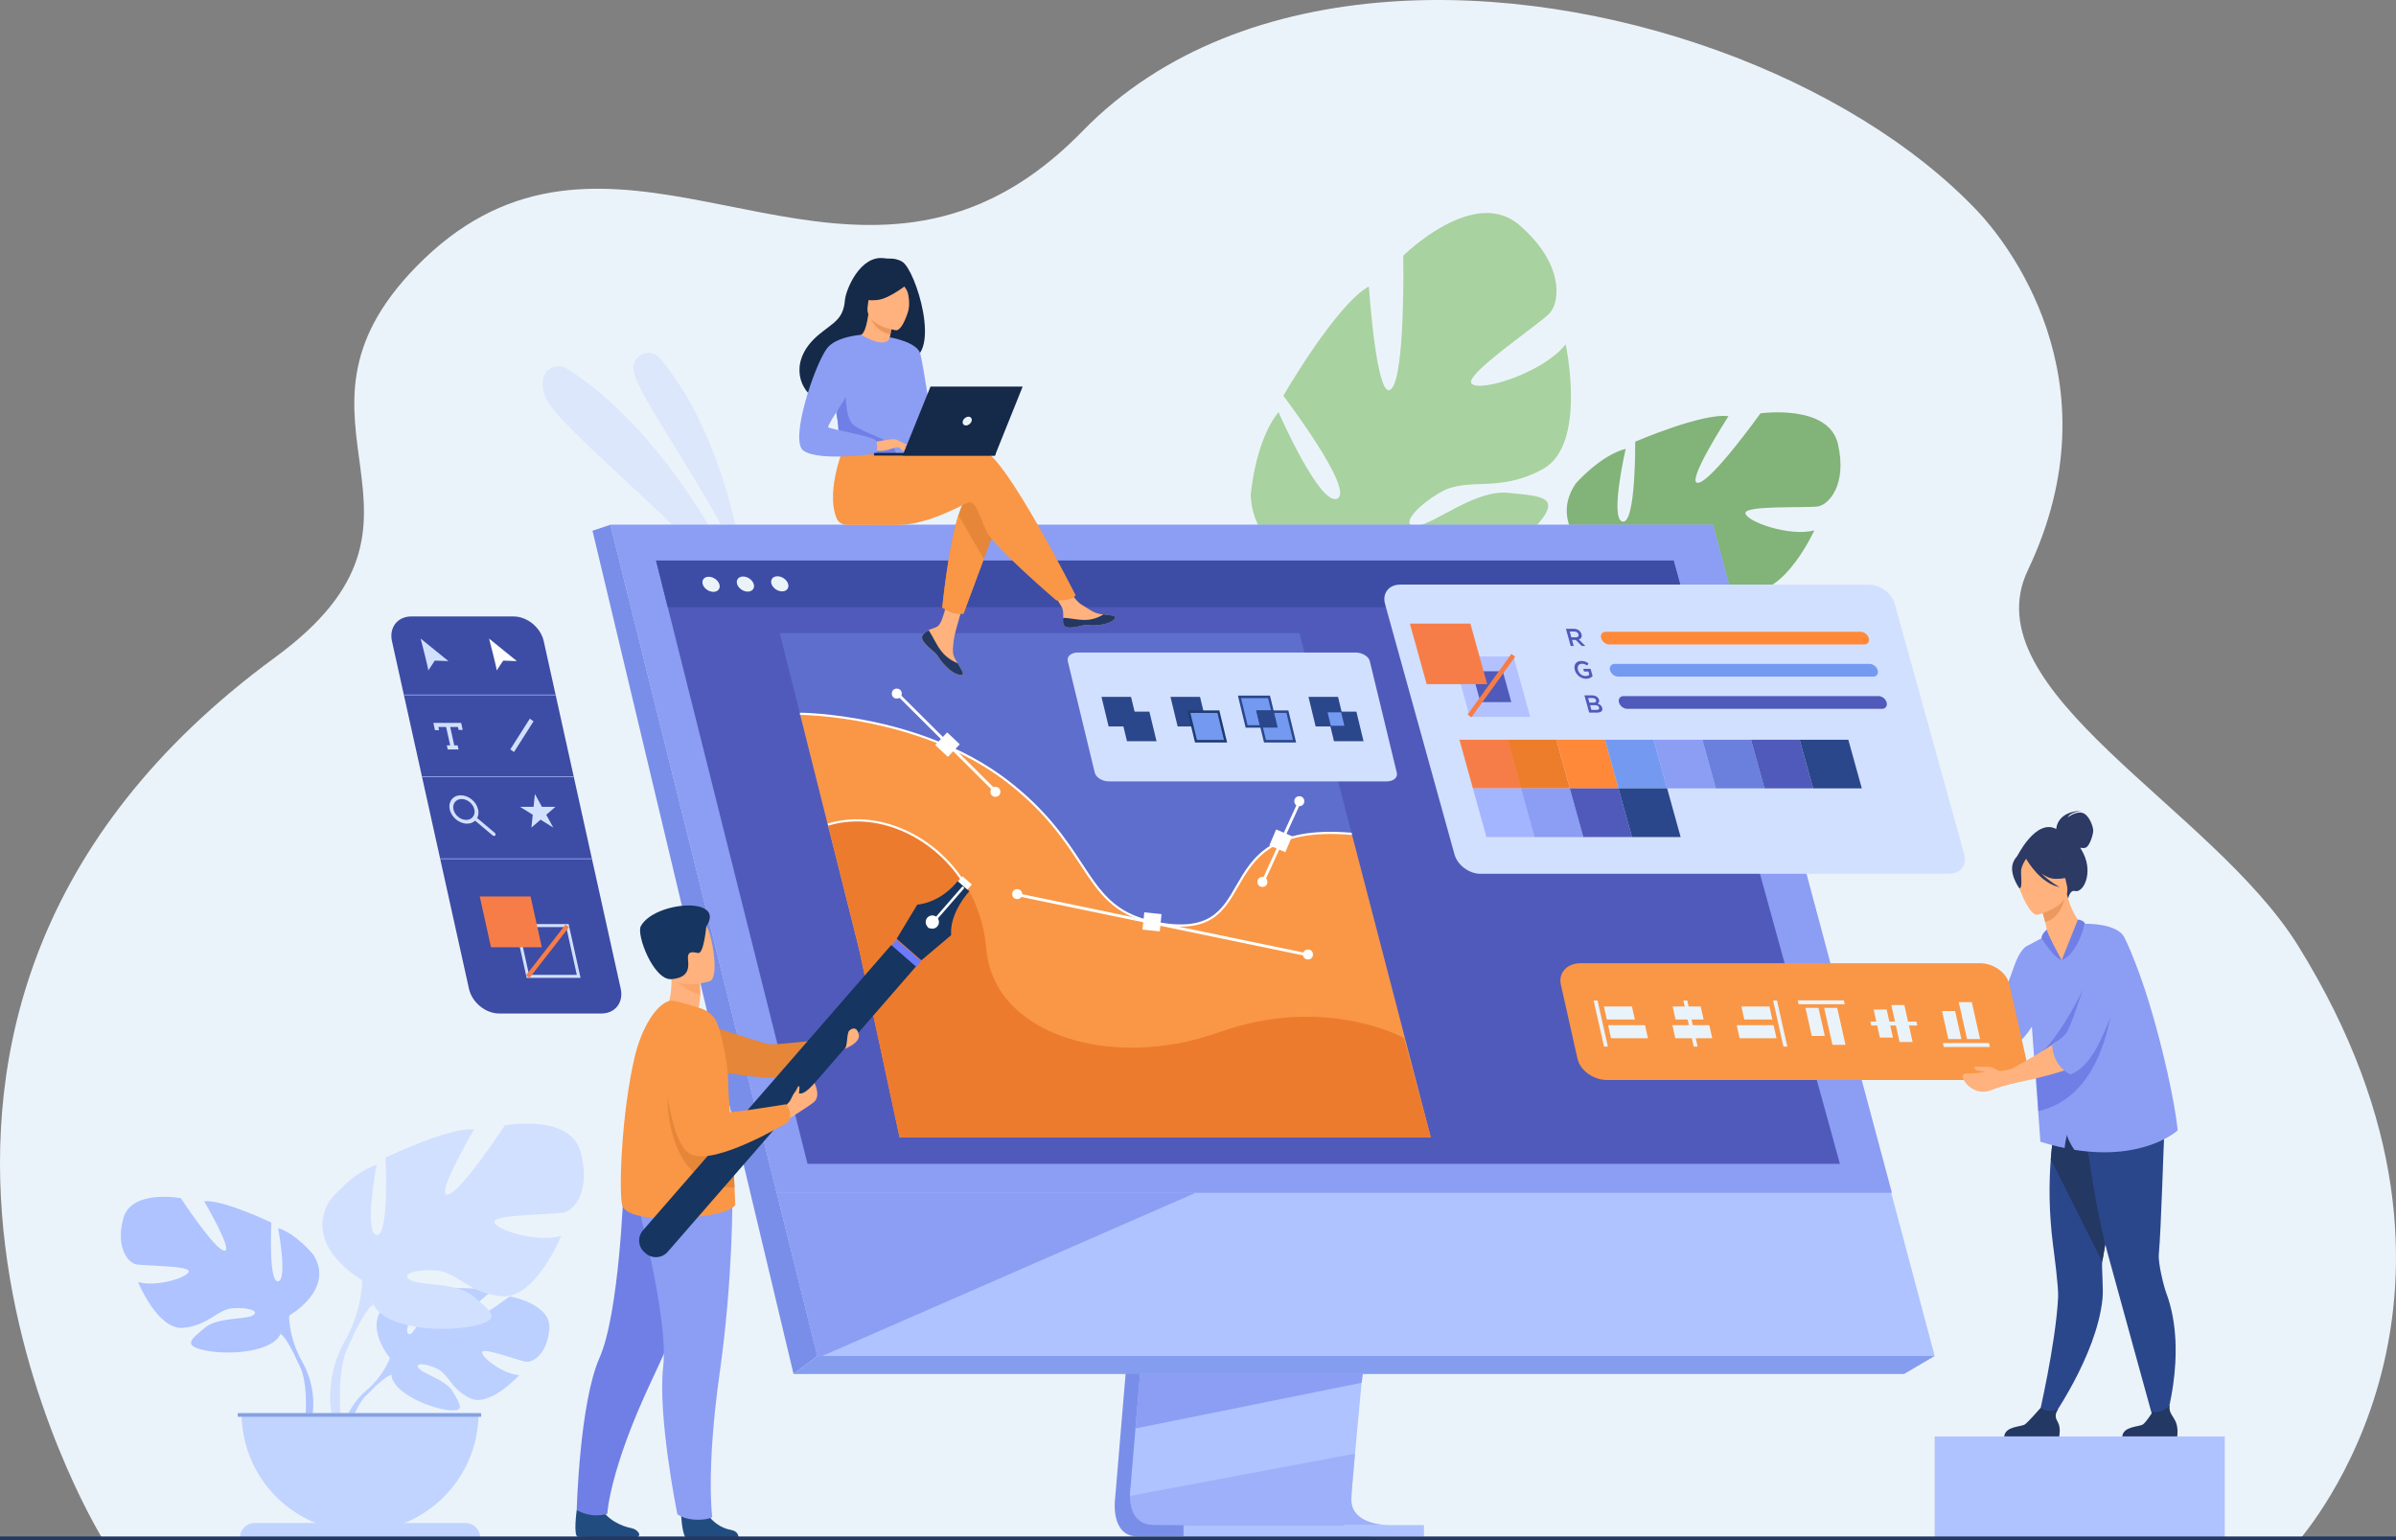 <?xml version="1.0" encoding="utf-8"?>
<!-- Generator: Adobe Illustrator 16.0.0, SVG Export Plug-In . SVG Version: 6.00 Build 0)  -->
<!DOCTYPE svg PUBLIC "-//W3C//DTD SVG 1.1//EN" "http://www.w3.org/Graphics/SVG/1.1/DTD/svg11.dtd">
<svg version="1.1" id="_x2018_лой_x5F_1" xmlns="http://www.w3.org/2000/svg" xmlns:xlink="http://www.w3.org/1999/xlink"
	 x="0px" y="0px" width="2615.611px" height="1681.413px" viewBox="210.138 157.363 2615.611 1681.413"
	 enable-background="new 210.138 157.363 2615.611 1681.413" xml:space="preserve">
<rect x="210.138" y="157.363" width="2615.611" height="1681.413" fill="#808080" stroke="none"/>
<g>
	<g>
		<path fill="#EBF3FA" d="M2720.356,1838.751c-154.072,0-2398.491,0.552-2399.788-3.466l-0.22-0.508c0,0-0.221-0.496-0.221-0.744
			c-0.857-2.009-345.813-566.271,190.464-959.075c209.828-153.696-13.132-255.156,153.725-426.256
			c191.76-196.622,401.031,20.89,614.263-68.27c37.676-15.738,75.48-41.071,113.326-79.944
			c87.771-90.062,208.196-131.726,332.534-141.077c238.257-17.806,506.385,82.354,644.755,228.748
			c27.857,29.48,154.536,182.011,54.68,391.665c-63.049,132.369,201.075,258.792,294.932,409.946
			C2957.428,1574.075,2722.522,1833.742,2720.356,1838.751z"/>
	</g>
	<g opacity="0.5">
		<g opacity="0.5">
			<path fill="#AEC3FF" d="M1022.687,781.969c0,0-17.479-146.405-92.499-233.773c-9.97-11.611-29.051-4.22-28.73,11.082
				c0.006,0.255,0.014,0.513,0.022,0.773C902.45,586.167,986.446,696.33,1022.687,781.969z"/>
		</g>
		<g opacity="0.5">
			<path fill="#AEC3FF" d="M1031.804,823.883c0,0-74.756-182.993-202.443-263.923c-7.786-4.935-18.331-3.146-23.551,4.452
				c-3.399,4.948-4.927,12.678-1.112,24.748C814.871,621.346,957.28,729.687,1031.804,823.883z"/>
		</g>
	</g>
	<g>
		<g>
			<path fill="#82B378" d="M1962.974,777.354c0,0-66.938-41.211-32.806-91.968c0,0,26.906-30.92,54.657-38.009
				c0,0-17.833,77.059-3.289,79.491c14.543,2.432,13.681-87.298,13.681-87.298s73.617-31.733,101.828-27.82
				c0,0-47.908,73.983-33.215,72.761c14.694-1.222,68.123-75.893,68.123-75.893s74.575-10.644,84.639,33.706
				c10.063,44.348-10.031,65.481-21.108,67.77c-11.077,2.287-81.394-1.538-79.944,7.676c1.449,9.213,48.356,25.797,75.193,18.671
				c0,0-32.225,70.971-70.448,65.729c-38.224-5.243-49.118-29.49-72.799-32.3c-23.68-2.811-41.304,2.867-29.69,9.754
				c11.612,6.887,51.992,4.251,70.506,21.356c18.513,17.105,33.63,27.799-2.309,33.635c-35.936,5.835-99.704-1.38-111.36-29.32
				C1962.975,777.355,1962.974,777.354,1962.974,777.354z"/>
		</g>
		<g>
			<g>
				<path fill="#82B378" d="M2182.219,654.63c0,0-194.443,54.191-219.245,122.725c0,0-0.372,31.103-21.034,65.942l-0.566,13.705
					c0,0,22.029-45.766,33.259-51.708C1974.631,805.293,1934.183,743.213,2182.219,654.63z"/>
			</g>
			<g>
				<path fill="#82B378" d="M1941.939,843.296c0,0-31.449,43.709-16.843,99.104l7.697-1.729c0,0-4.896-60.551,11.838-90.211
					C1961.366,820.801,1941.939,843.296,1941.939,843.296z"/>
			</g>
		</g>
	</g>
	<g>
		<g>
			<path fill="#A8D29F" d="M1692.121,775.709c0,0-112.408,9.944-116.627-77.766c0,0,4.47-58.673,30.345-90.63
				c0,0,45.538,104.018,64.37,94.348c18.829-9.669-59.102-112.246-59.102-112.246s57.557-99.66,93.395-119.343
				c0,0,8.271,126.264,24.145,112.257c15.871-14.007,13.365-145.795,13.365-145.795s76.743-76.197,126.354-33.762
				c49.612,42.436,44.597,84,33.803,96.132c-10.793,12.132-95.036,68.019-85.47,77.383c9.568,9.365,77.799-11.758,102.588-42.976
				c0,0,23.748,109.349-24.758,136.086c-48.507,26.736-81.842,8.159-111.518,25.228c-29.675,17.068-45.102,38.717-25.823,36.69
				c19.276-2.027,63.511-39.687,99.493-35.863c35.983,3.823,62.558,3.174,26.183,40.706s-115.984,83.9-153.363,61.726
				C1692.121,775.709,1692.121,775.709,1692.121,775.709z"/>
		</g>
		<g>
			<g>
				<path fill="#A8D29F" d="M1839.34,446.415c0,0-177.422,229.119-147.219,329.294c0,0,26.24,36.132,32.322,93.963l11.1,16.268
					c0,0-13.877-71.584-6.043-88.055C1729.5,797.884,1629.698,761.085,1839.34,446.415z"/>
			</g>
			<g>
				<path fill="#A8D29F" d="M1724.444,869.672c0,0,1.268,77.294,65.581,128.554l7.38-8.592c0,0-57.557-65.521-63.719-114.021
					S1724.444,869.672,1724.444,869.672z"/>
			</g>
		</g>
	</g>
	<g>
		<g>
			<g>
				<path fill="#BBD0FF" d="M635.826,1639.858c0,0-31.485-36.732-1.94-60.064c0,0,21.58-13.063,39.176-12.004
					c0,0-24.934,41.811-16.867,45.969c8.066,4.159,24.424-48.591,24.424-48.591s49.109-4.763,64.907,2.833
					c0,0-41.981,34.355-33.14,36.4s54.188-31.676,54.188-31.676s45.707,7.777,43.271,35.66
					c-2.438,27.884-18.187,36.492-25.108,35.751c-6.922-0.74-47.413-16.197-48.295-10.525c-0.882,5.671,23.491,24.207,40.56,25.073
					c0,0-32.225,35.537-53.642,25.281c-21.416-10.257-23.244-26.515-36.594-32.611c-13.35-6.098-24.747-6.082-19.234,0.137
					s29.673,12.263,37.308,25.768c7.635,13.504,14.483,22.612-7.673,19.278c-22.157-3.334-58.175-19.548-59.757-38.113
					S635.826,1639.858,635.826,1639.858z"/>
			</g>
			<g>
				<g>
					<path fill="#BBD0FF" d="M787.384,1609.139c0,0-124.143-4.784-151.559,30.721c0,0-6.063,18.159-24.721,34.693l-2.908,7.927
						c0,0,21.513-22.684,29.209-24.056C637.406,1658.424,625.369,1614.438,787.384,1609.139z"/>
				</g>
				<g>
					<path fill="#BBD0FF" d="M611.106,1674.553c0,0-26.646,19.706-28.497,54.916l4.836,0.435c0,0,8.51-36.408,23.893-50.646
						C626.72,1665.021,611.106,1674.553,611.106,1674.553z"/>
				</g>
			</g>
		</g>
		<g>
			<g>
				<path fill="#AEC3FF" d="M525.742,1593.664c0,0,50.085-28.048,26.712-66.113c0,0-18.698-23.373-38.731-29.383
					c0,0,10.685,56.763,0,58.099c-10.686,1.336-7.346-64.108-7.346-64.108s-52.757-25.376-73.459-23.373
					c0,0,32.723,55.428,22.037,54.092c-10.685-1.335-47.414-57.431-47.414-57.431s-54.092-10.019-62.772,22.036
					c-8.681,32.056,5.342,48.082,13.355,50.087c8.015,2.003,59.436,1.334,58.1,8.014c-1.335,6.678-36.063,17.361-55.429,11.353
					c0,0,21.37,52.757,49.418,50.085c28.048-2.671,36.729-20.033,54.092-21.369c17.362-1.336,30.051,3.34,21.37,8.015
					c-8.683,4.674-38.065,1.531-52.09,13.454c-14.023,11.922-25.376,19.268,0.669,24.609c26.044,5.343,72.791,2.004,82.14-18.03
					C525.742,1593.664,525.742,1593.664,525.742,1593.664z"/>
			</g>
			<g>
				<g>
					<path fill="#AEC3FF" d="M369.477,1497.5c0,0,140.239,45.41,156.266,96.164c0,0-0.668,22.705,13.356,48.749v10.018
						c0,0-14.692-34.059-22.706-38.732C516.393,1613.697,547.78,1569.623,369.477,1497.5z"/>
				</g>
				<g>
					<path fill="#AEC3FF" d="M539.099,1642.413c0,0,21.627,32.842,9.297,72.818l-5.564-1.493c0,0,5.401-44.033-5.913-66.18
						C525.603,1625.413,539.099,1642.413,539.099,1642.413z"/>
				</g>
			</g>
		</g>
		<g>
			<g>
				<path fill="#D2E0FF" d="M605.424,1554.982c0,0-66.022-36.974-35.212-87.149c0,0,24.647-30.811,51.057-38.732
					c0,0-14.085,74.824,0,76.585c14.084,1.762,9.683-84.508,9.683-84.508s69.542-33.451,96.832-30.81
					c0,0-43.134,73.063-29.049,71.303s62.5-75.704,62.5-75.704s71.303-13.205,82.747,29.049s-7.042,63.381-17.604,66.022
					c-10.563,2.641-78.347,1.761-76.585,10.563c1.761,8.803,47.535,22.887,73.063,14.965c0,0-28.169,69.543-65.141,66.021
					c-36.973-3.522-48.416-26.409-71.305-28.17c-22.887-1.761-39.612,4.401-28.169,10.563c11.444,6.162,50.178,2.02,68.663,17.734
					c18.486,15.717,33.451,25.398-0.88,32.44c-34.332,7.043-95.952,2.643-108.275-23.768
					C605.424,1554.982,605.424,1554.982,605.424,1554.982z"/>
			</g>
			<g>
				<g>
					<path fill="#D2E0FF" d="M811.411,1428.221c0,0-184.86,59.859-205.987,126.763c0,0,0.88,29.93-17.606,64.261v13.204
						c0,0,19.366-44.896,29.93-51.058C617.747,1581.391,576.375,1523.292,811.411,1428.221z"/>
				</g>
				<g>
					<path fill="#D2E0FF" d="M587.818,1619.243c0,0-28.509,43.292-12.256,95.989l7.334-1.971c0,0-7.12-58.044,7.796-87.235
						C605.608,1596.834,587.818,1619.243,587.818,1619.243z"/>
				</g>
			</g>
		</g>
		<g>
			<path fill="#C0D4FF" d="M603.198,1829.511c71.425,0,129.326-57.9,129.326-129.324H473.873
				C473.873,1771.609,531.775,1829.511,603.198,1829.511z"/>
		</g>
		<g>
			<path fill="#C0D4FF" d="M734.312,1836.092H472.087l0,0c0-8.812,7.144-15.955,15.956-15.955h230.313
				C727.168,1820.137,734.312,1827.28,734.312,1836.092L734.312,1836.092z"/>
		</g>
		<g>
			<rect x="469.62" y="1700.185" fill="#86A2E2" width="265.847" height="3.968"/>
		</g>
	</g>
	<g>
		<path fill="#798EE8" d="M1485.354,1105.01l-57.872,688.111c0,0-6.063,41.711,24.963,41.785c51.016,0.122,253.914,0,253.914,0
			s-38.395-8.683-37.93-28.219c0.549-23.028,67.641-708.189,67.641-708.189L1485.354,1105.01z"/>
	</g>
	<g>
		<path fill="#AEC3FF" d="M1725.461,1822.397c-10.033,0.03-206.468,0.363-256.146-0.274c-21.65-0.27-25.447-19.249-25.626-31.535
			c-0.09-5.888,0.658-10.242,0.658-10.242l1.504-17.885l3.836-45.584l3.388-40.272l4.354-51.752l3.667-43.682l41.12-488.95
			l250.718-6.507c0,0-28.257,286.736-48.244,495.457c-2.232,23.255-4.354,45.554-6.316,66.368
			c-0.639,6.646-1.245,13.143-1.844,19.469c-1.854,19.748-3.548,37.884-5.021,53.896c-0.776,8.438-1.494,16.279-2.143,23.464
			c-2.551,28.146-4.046,46.122-4.064,49.54c-0.01,1.993,0.159,3.846,0.488,5.57
			C1689.902,1821.406,1721.695,1822.397,1725.461,1822.397z"/>
	</g>
	<g>
		<polygon fill="#AEC3FF" points="876.477,730.267 1017.442,1296.497 1036.742,1374.045 1102.397,1637.778 2322.162,1637.778 
			2080.168,730.267 		"/>
	</g>
	<g>
		<polygon fill="#798EE8" points="876.474,730.266 856.938,736.778 1076.425,1657.478 1102.4,1637.781 		"/>
	</g>
	<g>
		<polygon fill="#849DEF" points="1076.425,1657.478 2288.683,1657.478 2322.157,1637.781 1102.4,1637.781 		"/>
	</g>
	<g>
		<rect x="1502.134" y="1822.397" fill="#AEC3FF" width="262.472" height="12.474"/>
	</g>
	<g>
		<polygon fill="#8C9DF4" points="1697.883,1657.473 1696.528,1667.008 1449.687,1716.877 1453.073,1676.604 1454.688,1657.473 		
			"/>
	</g>
	<g opacity="0.5">
		<path fill="#8C9DF4" d="M1725.461,1822.397c-10.033,0.03-206.468,0.363-256.146-0.274c-21.65-0.27-25.447-19.249-25.626-31.535
			l245.676-46.222c-2.551,28.146-4.046,46.121-4.064,49.54c-0.01,1.993,0.159,3.846,0.488,5.569
			C1689.902,1821.406,1721.695,1822.397,1725.461,1822.397z"/>
	</g>
	<g>
		<polygon fill="#8C9DF4" points="876.474,730.266 2080.168,730.266 2275.469,1459.62 1058.047,1459.62 		"/>
	</g>
	<g>
		<polygon fill="#505ABA" points="2218.697,1428.015 1091.673,1428.015 1051.399,1267.575 1035.817,1205.499 1029.465,1180.187 
			988.069,1015.306 985.932,1006.721 964.046,919.57 954.255,880.574 945.908,847.309 939.091,820.181 926.326,769.34 
			2037.112,769.34 2051.129,820.181 2058.604,847.309 2067.774,880.574 2078.521,919.57 2149.349,1176.473 2149.349,1176.484 
			2155.343,1198.252 2158.137,1208.353 2207.031,1385.711 		"/>
	</g>
	<g>
		<polygon fill="#5E6ECC" points="1772.018,1398.95 1192.138,1398.95 1160.278,1242.788 1147.951,1193.682 1142.927,1173.657 
			1110.181,1043.228 1108.49,1036.437 1091.176,967.494 1083.431,936.646 1076.828,910.33 1071.436,888.87 1061.338,848.652 
			1628.743,848.652 		"/>
	</g>
	<g>
		<polygon fill="#8C9DF4" points="1515.361,1459.62 1102.811,1639.905 1058.047,1459.62 		"/>
	</g>
	<g>
		<g>
			<path fill="#2C3A64" d="M2454.865,1062.443c0.061-1.624,1.316-19.122,27.971-20.037c0,0-13.107,1.563-15.371,7.325
				c0,0,8.924-7.12,16.19-4.83s11.536,15.022,11.579,19.211c0.043,4.188-3.995,17.688-8.607,18.837
				c-1.746,0.435-3.76,0.317-5.586,0.007c1.228,1.916,2.431,4.03,3.58,6.391c10.635,21.831-0.334,43.168-9.336,40.812
				c-5.775-1.512-7.408,8.342-7.408,8.342l-56.103-45.418C2411.775,1093.081,2432.382,1050.443,2454.865,1062.443z"/>
		</g>
		<g>
			<path fill="#FFB27D" d="M2301.969,1335.417c4.688,4.146,17.135-10.101,18.849-11.994c0.091-0.181,0.181-0.271,0.181-0.271
				l-3.787-10.553c0,0-16.323-0.631-19.028,2.074C2295.477,1317.381,2296.83,1330.998,2301.969,1335.417z"/>
		</g>
		<g>
			<path fill="#2B478B" d="M2435.334,1705.613l11.916,4.438c0,0,51.758-71.785,58.131-134.943
				c1.138-11.276-1.197-35.181-0.313-40.287c0.409-2.384,0.914-5.254,1.488-8.542c1.684-9.643,3.999-22.834,6.645-37.854
				c6.092-34.565,13.98-78.755,20.109-111.239l-3.21-1.029l-34.742-11.208l-7.18-22.804l-25.869-6.812
				c0,0-5.778,11.305-10.944,64.706c-0.952,7.005-1.818,14.729-2.472,23.105c-2.013,25.566-2.159,57.282,2.462,93.541
				c1.188,9.281,6.11,45.766,5.536,57.061C2454.284,1625.374,2435.334,1705.613,2435.334,1705.613z"/>
		</g>
		<g>
			<path fill="#233862" d="M2448.895,1423.143l56.175,111.678c0.409-2.385,0.914-5.255,1.488-8.542
				c1.683-9.643,3.999-22.834,6.646-37.854c6.091-34.565,13.979-78.755,20.108-111.239l-3.21-1.029l-34.742-11.208l-7.18-22.805
				l-25.869-6.811c0,0-5.777,11.305-10.943,64.706C2450.412,1407.042,2449.547,1414.767,2448.895,1423.143z"/>
		</g>
		<g>
			<path fill="#2B478B" d="M2473.607,1349.662l1.301-11.151c21.786,5.787,79.996-16.17,79.996-16.17s21.105,18.553,18.335,63.024
				c-1.353,21.706-3.822,113.941-6.402,141.235c-0.935,9.894,5.486,35.349,8.066,42.219c25.327,67.488-3.9,150.604-3.9,150.604
				l-7.584-3.058c0,0-47.984-173.97-52.935-192.399c-9.354-34.845-16.885-80.173-21.896-115.16
				C2487.898,1408.839,2473.607,1349.662,2473.607,1349.662z"/>
		</g>
		<g>
			<path fill="#FFB27D" d="M2457.076,1220.279c37.456,2.053,29.227-53.781,26.938-53.499c-4.582-2.395-12.813-14.021-17.569-33.467
				l-1.615,0.748l-27.025,12.707c0,0,2.87,8.795,4.99,17.209c1.653,6.587,2.842,12.949,1.85,14.729
				c-2.131,0.865-3.406,1.41-3.406,1.41s0,0.01-0.009,0.029C2440.957,1180.838,2447.086,1219.734,2457.076,1220.279z"/>
		</g>
		<g>
			<path fill="#ED985F" d="M2437.804,1146.772c0,0,2.874,8.787,4.991,17.211c15.797-4.407,20.594-21.014,22.037-29.916
				L2437.804,1146.772z"/>
		</g>
		<g>
			<path fill="#FFB27D" d="M2434.477,1156.077c0,0,37.796-8.747,31.986-32.2c-5.811-23.453-4.844-40.377-29.221-35.784
				c-24.377,4.594-26.83,14.7-26.797,22.999C2410.481,1119.393,2424.496,1157.748,2434.477,1156.077z"/>
		</g>
		<g>
			<path fill="#2C3A64" d="M2408.321,1097.777c4.063-8.501,8.846-8.048,11.836-6.54c17.76-16.433,35.18-3.009,35.18-3.009
				c6.703,16.196,21.233,22.814,21.233,22.814s-5.806,5.944-22.635,5.813c-5.14-0.04-10.31-2.398-15.011-5.651
				c9.07,9.137,19.707,14.698,19.707,14.698c-21.066-4.031-35.192-28.42-36.641-31.011c-1.783,2.636-5.197,8.246-5.484,12.982
				c-0.391,6.438,1.824,18.938-1.862,19.412C2414.645,1127.289,2402.228,1110.525,2408.321,1097.777z"/>
		</g>
		<g>
			<path fill="#233862" d="M2526.906,1725.619h60.019c0,0,1.438-9.146-1.696-16.086c-3.004-6.659-7.709-9.688-6.582-17.743
				c-3.813,3.927-10.029,8.324-18.706,7.157c-1.063,1.724-6.862,10.946-10.414,13.499
				C2545.604,1715.265,2528.115,1714.26,2526.906,1725.619z"/>
		</g>
		<g>
			<path fill="#233862" d="M2398.041,1725.619h60.018c0,0,2.244-9.572-1.696-16.086c-3.487-5.765-2.15-9.047,0.434-13.815
				c-2.72,1.112-6.236,2.125-10.109,1.903c-2.989-0.172-6.151-1.528-8.926-3.14c-2.582,2.944-13.644,15.48-17.101,17.965
				C2416.738,1715.265,2399.248,1714.26,2398.041,1725.619z"/>
		</g>
		<g>
			<path fill="#8C9DF4" d="M2556.019,1251.438c-3.229-10.467-6.562-20.513-9.942-29.777c-7.683-21.069-12.565-32.069-16.709-40.595
				c-7.883-16.21-43.116-15.191-43.116-15.191c-6.785,24.457-25.437,39.704-25.437,39.704c-9.941-5.838-17.347-26.366-17.347-26.366
				l-21.762,11.58l0,0l0,0c-0.079,0.08-6.736,4.013-12.606,20.896c-8.733,25.116-22.897,60.78-32.729,71.692
				c-2.291,2.537-9.012,6.387-17.142,10.476v0.009c-0.175,0.263-0.311,0.396-0.396,0.396c0.523,1.201,2.896,6.855,6.721,12.606
				c3.103,4.669,7.183,9.394,12.01,11.827c3.706-1.79,10.388-4.423,13.22-6.164c10.243-6.261,25.502-15.286,37.433-34.312
				l3.33,44.737l6.021,80.928c9.26,2.88,18.071,5.131,26.432,6.856c0.549-6.784,2.742-14.897,2.742-14.897
				c-0.095,4.256,4.885,12.399,7.834,16.83c76.856,12.313,112.887-21.212,112.887-21.212
				C2584.469,1361.787,2571.521,1301.762,2556.019,1251.438z"/>
		</g>
		<g>
			<path fill="#707FE5" d="M2478.48,1161.354c0,0,6.394,0.431,7.767,4.52c0,0-8.346,33.587-25.431,39.701L2478.48,1161.354z"/>
		</g>
		<g>
			<path fill="#707FE5" d="M2460.816,1205.575c0,0-16.324-29.459-16.262-33.44c0,0-6.205,5.498-5.798,9.583
				C2438.758,1181.718,2452.508,1203.74,2460.816,1205.575z"/>
		</g>
		<g>
			<path fill="#707FE5" d="M2504.582,1193.625c-0.461,1.591-33.779,81.214-63.657,110.565c-13.08,12.85,28.599,9.136,28.996,6.75
				C2470.318,1308.554,2504.582,1193.625,2504.582,1193.625z"/>
		</g>
		<g>
			<path fill="#707FE5" d="M2432.589,1325.478l2.851,44.918c91.126-21.168,83.482-166.307,83.482-166.307l-45.76,94.491
				L2433,1324.833C2433,1324.833,2432.853,1325.057,2432.589,1325.478z"/>
		</g>
		<g>
			<path fill="#AEC3FF" d="M2358.714,1294.118c0.022,0.096,0.063,0.144,0.118,0.144c-0.031-0.071-0.056-0.127-0.07-0.167
				C2358.689,1293.951,2358.674,1293.951,2358.714,1294.118z"/>
		</g>
		<g>
			<g>
				<path fill="#F99746" d="M2403.787,1232.266l18.146,80.875c2.891,12.882-6.86,23.318-21.785,23.318h-435.701
					c-14.925,0-29.358-10.438-32.25-23.318l-18.146-80.875c-0.111-0.495-0.206-0.979-0.263-1.477
					c-1.874-12.196,7.697-21.842,22.049-21.842h435.701c14.351,0,28.252,9.646,31.851,21.842
					C2403.555,1231.285,2403.677,1231.771,2403.787,1232.266z"/>
			</g>
			<g>
				<g>
					<g>
						<g>
							<polygon fill="#EBF3FA" points="1965.416,1299.999 1961.145,1299.999 1949.854,1249.679 1954.125,1249.679 							"/>
						</g>
					</g>
					<g>
						<g>
							<polygon fill="#EBF3FA" points="1994.864,1270.448 1964.244,1270.448 1961.05,1256.207 1991.668,1256.207 							"/>
						</g>
					</g>
					<g>
						<g>
							<polygon fill="#EBF3FA" points="2009.136,1290.861 1968.824,1290.861 1965.63,1276.619 2005.939,1276.619 							"/>
						</g>
					</g>
				</g>
				<g>
					<g>
						<g>
							<polygon fill="#EBF3FA" points="2063.358,1299.999 2059.086,1299.999 2047.796,1249.679 2052.068,1249.679 							"/>
						</g>
					</g>
					<g>
						<g>
							<polygon fill="#EBF3FA" points="2069.901,1270.448 2039.281,1270.448 2036.086,1256.207 2066.705,1256.207 							"/>
						</g>
					</g>
					<g>
						<g>
							<polygon fill="#EBF3FA" points="2079.325,1290.861 2039.017,1290.861 2035.821,1276.619 2076.131,1276.619 							"/>
						</g>
					</g>
				</g>
				<g>
					<g>
						<g>
							<polygon fill="#EBF3FA" points="2161.31,1299.999 2157.037,1299.999 2145.746,1249.679 2150.02,1249.679 							"/>
						</g>
					</g>
					<g>
						<g>
							<polygon fill="#EBF3FA" points="2144.928,1270.448 2114.309,1270.448 2111.113,1256.207 2141.732,1256.207 							"/>
						</g>
					</g>
					<g>
						<g>
							<polygon fill="#EBF3FA" points="2149.508,1290.861 2109.197,1290.861 2106.002,1276.619 2146.313,1276.619 							"/>
						</g>
					</g>
				</g>
				<g>
					<g>
						<g>
							<polygon fill="#EBF3FA" points="2223.982,1253.748 2173.662,1253.748 2172.702,1249.478 2223.024,1249.478 							"/>
						</g>
					</g>
					<g>
						<g>
							<polygon fill="#EBF3FA" points="2195.33,1257.757 2202.2,1288.376 2187.959,1288.376 2181.089,1257.757 							"/>
						</g>
					</g>
					<g>
						<g>
							<polygon fill="#EBF3FA" points="2215.743,1257.757 2224.787,1298.067 2210.547,1298.067 2201.502,1257.757 							"/>
						</g>
					</g>
				</g>
				<g>
					<g>
						<g>
							<polygon fill="#EBF3FA" points="2303.183,1276.975 2252.863,1276.975 2251.904,1272.703 2302.224,1272.703 							"/>
						</g>
					</g>
					<g>
						<g>
							<polygon fill="#EBF3FA" points="2269.717,1259.529 2276.588,1290.149 2262.346,1290.149 2255.476,1259.529 							"/>
						</g>
					</g>
					<g>
						<g>
							<polygon fill="#EBF3FA" points="2289.043,1254.685 2298.088,1294.994 2283.846,1294.994 2274.802,1254.685 							"/>
						</g>
					</g>
				</g>
				<g>
					<g>
						<g>
							<polygon fill="#EBF3FA" points="2382.425,1300.384 2332.104,1300.384 2331.145,1296.112 2381.466,1296.112 							"/>
						</g>
					</g>
					<g>
						<g>
							<polygon fill="#EBF3FA" points="2344.42,1261.122 2351.289,1291.741 2337.048,1291.741 2330.178,1261.122 							"/>
						</g>
					</g>
					<g>
						<g>
							<polygon fill="#EBF3FA" points="2362.657,1251.431 2371.701,1291.741 2357.461,1291.741 2348.416,1251.431 							"/>
						</g>
					</g>
				</g>
			</g>
		</g>
		<g>
			<g>
				<path fill="#FFB27D" d="M2360.026,1329.222c4.968-0.022,12.802-0.362,17.333-2.101c0,0-14.473-0.206-11.396-4.78
					c0.561-0.832,7.754-0.202,15.787-0.202c3.293,0,11.435,4.515,11.015,4.724c5.819-0.77,11.11-1.896,12.821-2.267
					c0.45-0.091,0.631-0.181,0.631-0.181l5.141,14.97c0,0-1.082,0.271-2.976,0.631c-4.78,1.173-14.609,3.698-23.897,7.307
					c-12.986,5.14-22.539-1.251-26.874-5.772c-2.747-2.865-4.913-6.669-4.763-9.428
					C2353.012,1329.097,2356.998,1329.236,2360.026,1329.222z"/>
			</g>
			<g>
				<path fill="#FFB27D" d="M2394.942,1330.371l3.157,11.541c0,0,3.969-0.726,10.284-1.895c1.894-0.365,2.975-0.636,2.975-0.636
					c5.051-0.986,11.088-2.339,17.673-3.786h0.097c11.271-2.704,23.893-5.948,34.534-9.561c0.954-0.334,1.894-0.668,2.808-1.002
					c6.291-2.322-5.869-34.256-11.373-30.287c-1.457,1.058-3.022,2.146-4.661,3.269c-9.122,6.196-20.735,13.101-31.052,18.914
					c-5.051,2.887-9.83,5.504-13.8,7.667C2399.182,1328.112,2394.942,1330.371,2394.942,1330.371z"/>
			</g>
			<g>
				<path fill="#8C9DF4" d="M2450.435,1298.016c0,0-0.663,21.808,19.751,32.411c23.596-8.517,36.219-43.705,45.962-67.876
					c1.353-3.333,2.616-6.673,3.873-9.918c4.51-12.082,8.12-23.987,10.284-34.271c1.352-6.132-24.887-37.063-28.229-29.755
					c-5.138,11.629-10.546,26.692-15.597,41.662c-2.8,8.207-5.504,16.416-8.208,23.986c-1.535,4.599-3.07,8.924-4.51,12.894
					c-2.801,7.579-5.321,13.712-7.572,17.586c-1.447,2.528-5.591,6.045-11.095,10.014
					C2453.64,1295.805,2452.073,1296.896,2450.435,1298.016z"/>
			</g>
		</g>
	</g>
	<g>
		<polygon fill="#3D4CA5" points="2051.129,820.181 939.091,820.181 926.326,769.34 2037.112,769.34 		"/>
	</g>
	<g>
		<g>
			<path fill="#EBF3FA" d="M995.439,795.219c1.447,4.558-1.437,8.278-6.442,8.313c-5.005,0.034-10.235-3.631-11.684-8.188
				c-1.447-4.557,1.438-8.277,6.442-8.313C988.76,786.997,993.99,790.662,995.439,795.219z"/>
		</g>
		<g>
			<path fill="#EBF3FA" d="M1032.94,794.958c1.447,4.557-1.438,8.278-6.442,8.313c-5.005,0.035-10.235-3.631-11.684-8.188
				c-1.447-4.557,1.437-8.278,6.442-8.313S1031.492,790.401,1032.94,794.958z"/>
		</g>
		<g>
			<path fill="#EBF3FA" d="M1070.441,794.697c1.448,4.557-1.437,8.278-6.442,8.313c-5.005,0.034-10.235-3.631-11.684-8.188
				s1.438-8.278,6.442-8.313S1068.993,790.141,1070.441,794.697z"/>
		</g>
	</g>
	<g>
		<path fill="#F99746" d="M1083.431,936.646c0,0,130.895,0.496,225.813,73.263c94.919,72.768,81.237,138.06,159.997,154.424
			c129.064,26.817,48.942-110.928,216.541-96.6l86.234,331.218h-579.88l-44.187-205.27L1083.431,936.646z"/>
	</g>
	<g>
		<path fill="#FFFFFF" d="M1499.12,1169.021c-8.877,0-18.854-1.179-30.122-3.519c-43.47-9.033-59.498-33.42-79.789-64.295
			c-16.814-25.584-37.739-57.423-80.691-90.351c-26.964-20.673-74.532-48.504-148.018-63.698
			c-43.963-9.09-76.748-9.318-77.074-9.319l0.009-2.389c0.329,0.001,33.354,0.23,77.55,9.37
			c40.805,8.437,99.775,26.414,148.986,64.141c43.272,33.174,64.321,65.201,81.234,90.935c20.77,31.604,35.775,54.438,78.279,63.269
			c60.526,12.581,74.211-11.209,90.062-38.749c17.659-30.679,37.685-65.457,126.339-57.872l-0.203,2.38
			c-87.16-7.453-106.763,26.621-124.064,56.684c-8.021,13.936-15.597,27.097-29.034,35.228
			C1523.532,1166.306,1512.596,1169.021,1499.12,1169.021z"/>
	</g>
	<g>
		<path fill="#ED7B2E" d="M1113.998,1057.671l33.276,132.6l44.863,208.681h579.88l-29.241-108.354c0,0-85.836-47.845-202.246-6.145
			c-116.409,41.7-245.277,3.215-253.572-90.579C1277.604,1088.116,1180.434,1037.174,1113.998,1057.671z"/>
	</g>
	<g>
		<path fill="#FFFFFF" d="M1260.506,1120.405c-33.331-51.534-94.797-77.438-146.156-61.594l-0.704-2.282
			c52.36-16.154,114.966,10.165,148.865,62.58L1260.506,1120.405z"/>
	</g>
	<g>
		<g>
			
				<rect x="1458.504" y="1154.965" transform="matrix(-0.995 -0.103 0.103 -0.995 2808.452 2473.624)" fill="#FFFFFF" width="18.94" height="18.939"/>
		</g>
		<g>
			
				<rect x="1317.211" y="1164.847" transform="matrix(-0.979 -0.203 0.203 -0.979 2690.622 2609.224)" fill="#FFFFFF" width="324.23" height="3.139"/>
		</g>
		<g>
			<circle fill="#FFFFFF" cx="1320.549" cy="1133.528" r="5.439"/>
		</g>
		<g>
			<circle fill="#FFFFFF" cx="1638.011" cy="1199.46" r="5.439"/>
		</g>
	</g>
	<g>
		<g>
			
				<rect x="1235.515" y="961.255" transform="matrix(-0.728 -0.686 0.686 -0.728 1484.93 2531.083)" fill="#FFFFFF" width="18.939" height="18.938"/>
		</g>
		<g>
			
				<rect x="1167.03" y="966.627" transform="matrix(-0.709 -0.706 0.706 -0.709 1440.419 2531.368)" fill="#FFFFFF" width="151.956" height="3.14"/>
		</g>
		<g>
			<circle fill="#FFFFFF" cx="1189.123" cy="914.595" r="5.439"/>
		</g>
		<g>
			<circle fill="#FFFFFF" cx="1296.781" cy="1021.837" r="5.439"/>
		</g>
	</g>
	<g>
		<g>
			
				<rect x="1598.618" y="1066.89" transform="matrix(-0.391 0.92 -0.92 -0.391 3227.277 16.772)" fill="#FFFFFF" width="18.94" height="18.941"/>
		</g>
		<g>
			
				<rect x="1606.888" y="1027.714" transform="matrix(-0.909 -0.416 0.416 -0.909 2623.053 2724.168)" fill="#FFFFFF" width="3.139" height="96.921"/>
		</g>
		<g>
			<circle fill="#FFFFFF" cx="1588.228" cy="1120.23" r="5.44"/>
		</g>
		<g>
			<circle fill="#FFFFFF" cx="1628.543" cy="1032.095" r="5.439"/>
		</g>
	</g>
	<g>
		<g>
			<path fill="#D2E0FF" d="M1705.502,879.211l29.473,121.81c1.262,5.212-3.657,9.438-10.986,9.438h-303.165
				c-7.329,0-14.293-4.226-15.554-9.438l-29.473-121.81c-1.262-5.212,3.657-9.438,10.986-9.438h303.165
				C1697.277,869.773,1704.24,873.999,1705.502,879.211z"/>
		</g>
		<g>
			<g>
				<g>
					<polygon fill="#2B478B" points="1452.644,950.464 1420.378,950.464 1412.571,918.199 1444.837,918.199 					"/>
				</g>
				<g>
					<polygon fill="#2B478B" points="1472.68,966.597 1440.414,966.597 1432.607,934.332 1464.873,934.332 					"/>
				</g>
			</g>
			<g>
				<g>
					<polygon fill="#2B478B" points="1527.97,950.464 1495.703,950.464 1487.897,918.199 1520.162,918.199 					"/>
				</g>
				<g>
					<g>
						<polygon fill="#739AF0" points="1548.006,966.597 1515.74,966.597 1507.934,934.332 1540.198,934.332 						"/>
					</g>
					<g>
						<path fill="#1F3B72" d="M1549.717,967.975h-35.021l-8.475-35.021h35.021L1549.717,967.975z M1516.783,965.22h29.513
							l-7.142-29.51h-29.511L1516.783,965.22z"/>
					</g>
				</g>
			</g>
			<g>
				<g>
					<polygon fill="#739AF0" points="1603.296,950.464 1571.03,950.464 1563.224,918.199 1595.489,918.199 					"/>
				</g>
				<g>
					<path fill="#2B478B" d="M1605.007,951.842h-35.021l-8.474-35.021h35.02L1605.007,951.842z M1572.073,949.087h29.513
						l-7.142-29.51h-29.511L1572.073,949.087z"/>
				</g>
				<g>
					<polygon fill="#739AF0" points="1623.332,966.597 1591.066,966.597 1583.26,934.332 1615.525,934.332 					"/>
				</g>
				<g>
					<path fill="#2B478B" d="M1625.043,967.975h-35.021l-8.474-35.021h35.02L1625.043,967.975z M1592.111,965.22h29.511l-7.14-29.51
						h-29.512L1592.111,965.22z"/>
				</g>
				<g>
					<g>
						<polygon fill="#2B478B" points="1605,951.775 1585.998,951.775 1581.443,932.945 1600.444,932.945 						"/>
					</g>
				</g>
			</g>
			<g>
				<g>
					<g>
						<polygon fill="#2B478B" points="1678.621,950.464 1646.356,950.464 1638.55,918.199 1670.815,918.199 						"/>
					</g>
				</g>
				<g>
					<g>
						<polygon fill="#2B478B" points="1698.658,966.597 1666.393,966.597 1658.586,934.332 1690.852,934.332 						"/>
					</g>
				</g>
				<g>
					<g>
						<polygon fill="#739AF0" points="1677.711,949.684 1662.93,949.684 1659.385,935.036 1674.166,935.036 						"/>
					</g>
				</g>
			</g>
		</g>
	</g>
	<g>
		<g>
			<path fill="#3D4CA5" d="M866.759,1263.854H755.037c-14.898,0-29.65-12.077-32.95-26.977L638.03,857.362
				c-3.3-14.899,6.104-26.978,21.001-26.978h111.722c14.897,0,29.65,12.078,32.95,26.978l84.058,379.517
				C891.06,1251.777,881.656,1263.854,866.759,1263.854z"/>
		</g>
		<g>
			<g>
				<rect x="651.034" y="915.721" fill="#AEC3FF" width="165.673" height="0.718"/>
			</g>
		</g>
		<g>
			<g>
				<rect x="670.841" y="1005.147" fill="#AEC3FF" width="165.674" height="0.718"/>
			</g>
		</g>
		<g>
			<g>
				<rect x="690.648" y="1094.575" fill="#AEC3FF" width="165.674" height="0.718"/>
			</g>
		</g>
		<g>
			<path fill="#FFFFFF" d="M752.383,889.354c0.214-1.918-8.353-34.822-8.353-34.822l30.367,24.599l-14.92-0.532L752.383,889.354z"/>
		</g>
		<g>
			<g>
				<g>
					<path fill="#D2E0FF" d="M843.905,1224.971h-58.84l-13.015-58.76h58.841L843.905,1224.971z M787.692,1221.699h52.136
						l-11.563-52.218h-52.137L787.692,1221.699z"/>
				</g>
			</g>
		</g>
		<g>
			<polygon fill="#F77D48" points="801.628,1191.559 746.14,1191.559 733.85,1136.069 789.339,1136.069 			"/>
		</g>
		<g>
			<g>
				
					<rect x="805.662" y="1160.465" transform="matrix(-0.789 -0.614 0.614 -0.789 711.214 2635.441)" fill="#F77D48" width="4.742" height="70.323"/>
			</g>
		</g>
		<g>
			<g>
				<path fill="#D2E0FF" d="M677.681,889.354c0.214-1.918-8.353-34.822-8.353-34.822l30.367,24.599l-14.92-0.532L677.681,889.354z"
					/>
			</g>
			<g>
				<g>
					<g>
						<polygon fill="#D2E0FF" points="689.444,954.543 684.971,954.543 683.201,946.556 713.551,946.556 715.25,954.224 
							710.777,954.224 710.069,951.029 688.664,951.029 						"/>
					</g>
				</g>
				<g>
					<g>
						<polygon fill="#D2E0FF" points="706.698,974.031 702.226,974.031 696.636,948.792 701.108,948.792 						"/>
					</g>
				</g>
				<g>
					<g>
						<polygon fill="#D2E0FF" points="710.726,975.628 698.905,975.628 697.914,971.155 709.735,971.155 						"/>
					</g>
				</g>
			</g>
			<g>
				<g>
					<polygon fill="#D2E0FF" points="771.25,978.417 767.211,975.506 788.532,941.963 792.573,944.874 					"/>
				</g>
			</g>
			<g>
				<g>
					<g>
						<path fill="#D2E0FF" d="M720.019,1056.59c-8.536,0-17.019-6.944-18.909-15.479c-1.89-8.536,3.516-15.48,12.052-15.48
							s17.02,6.944,18.909,15.48C733.961,1049.646,728.555,1056.59,720.019,1056.59z M714.067,1029.719
							c-6.281,0-10.26,5.109-8.869,11.392c1.393,6.28,7.633,11.392,13.915,11.392s10.26-5.11,8.869-11.392
							C726.59,1034.828,720.348,1029.719,714.067,1029.719z"/>
					</g>
				</g>
				<g>
					<g>
						<path fill="#D2E0FF" d="M749.477,1070.026c-0.535,0-1.115-0.209-1.608-0.624l-20.584-17.33
							c-0.964-0.813-1.229-2.106-0.591-2.893c0.639-0.782,1.938-0.762,2.902,0.051l20.584,17.329
							c0.964,0.813,1.229,2.106,0.591,2.893C750.457,1069.836,749.989,1070.026,749.477,1070.026z"/>
					</g>
				</g>
			</g>
			<g>
				<polygon fill="#D2E0FF" points="794.07,1024.204 801.733,1038.229 816.479,1038.229 806.469,1046.896 814.132,1060.921 
					800.282,1052.253 790.272,1060.921 791.723,1046.896 777.873,1038.229 792.619,1038.229 				"/>
			</g>
		</g>
	</g>
	<g>
		<g>
			<path fill="#ED917E" d="M2218.336,901.437c0,0,0.403,22.099-2.912,21.688c-3.316-0.409-7.815-18.528-7.853-18.256
				c-0.035,0.271,1.499,19.053-2.668,19.991c-4.168,0.938-8.399-19.885-8.399-19.885s2.798,17.869-0.138,18.345
				c-2.934,0.476-7.549-16.854-8.756-16.902s3.887,14.86,0.317,15.616c-3.57,0.756-11.547-20.209-8.844-22.882
				c2.702-2.673,6.908,0.186,6.908,0.186s5.191-3.851,9.184-1.667c0,0,9.354-1.87,12.164,2.276
				C2207.341,899.947,2213.17,894.927,2218.336,901.437z"/>
		</g>
		<g>
			<g>
				<path fill="#D2E0FF" d="M2278.654,816.785l75.813,273.36c3.244,11.696-4.155,21.18-16.526,21.18h-511.729
					c-12.371,0-25.029-9.482-28.273-21.18l-75.813-273.36c-3.243-11.697,4.155-21.18,16.525-21.18h511.729
					C2262.75,795.604,2275.409,805.088,2278.654,816.785z"/>
			</g>
			<g>
				<g>
					<polygon fill="#B3C2FF" points="1880.681,940.115 1814.593,940.115 1796.265,874.027 1862.353,874.027 					"/>
				</g>
				<g>
					<polygon fill="#505ABA" points="1860.005,923.929 1826.289,923.929 1816.94,890.214 1850.654,890.214 					"/>
				</g>
				<g>
					
						<rect x="1835.955" y="866.261" transform="matrix(-0.811 -0.586 0.586 -0.811 2797.782 2718.891)" fill="#F77D48" width="5.19" height="81.538"/>
				</g>
				<g>
					<polygon fill="#F77D48" points="1833.643,904.289 1767.555,904.289 1749.227,838.201 1815.314,838.201 					"/>
				</g>
			</g>
			<g>
				<g>
					<polygon fill="#F77D48" points="1871.187,1018.098 1818.056,1018.098 1803.32,964.966 1856.45,964.966 					"/>
				</g>
				<g>
					<polygon fill="#ED7D2B" points="1923.824,1018.098 1870.694,1018.098 1855.959,964.966 1909.09,964.966 					"/>
				</g>
				<g>
					<polygon fill="#FF8939" points="1976.955,1018.098 1923.824,1018.098 1909.09,964.966 1962.221,964.966 					"/>
				</g>
				<g>
					<polygon fill="#739AF0" points="2030.088,1018.098 1976.955,1018.098 1962.221,964.966 2015.353,964.966 					"/>
				</g>
				<g>
					<polygon fill="#8C9DF4" points="2083.219,1018.098 2030.088,1018.098 2015.353,964.966 2068.483,964.966 					"/>
				</g>
				<g>
					<polygon fill="#6B80DD" points="2136.35,1018.098 2083.219,1018.098 2068.483,964.966 2121.615,964.966 					"/>
				</g>
				<g>
					<polygon fill="#505ABA" points="2189.481,1018.098 2136.35,1018.098 2121.615,964.966 2174.746,964.966 					"/>
				</g>
				<g>
					<polygon fill="#2B478B" points="2242.612,1018.098 2189.481,1018.098 2174.746,964.966 2227.877,964.966 					"/>
				</g>
				<g>
					<polygon fill="#A4B5FF" points="1885.922,1071.229 1832.791,1071.229 1818.056,1018.098 1871.187,1018.098 					"/>
				</g>
				<g>
					<polygon fill="#8C9DF4" points="1938.561,1071.229 1885.43,1071.229 1870.694,1018.098 1923.824,1018.098 					"/>
				</g>
				<g>
					<polygon fill="#505ABA" points="1991.691,1071.229 1938.561,1071.229 1923.824,1018.098 1976.955,1018.098 					"/>
				</g>
				<g>
					<polygon fill="#2B478B" points="2044.822,1071.229 1991.691,1071.229 1976.955,1018.098 2030.088,1018.098 					"/>
				</g>
			</g>
			<g>
				<path fill="#FF8939" d="M2245.22,860.996h-278.313c-3.824,0-7.822-3.129-8.883-6.954l0,0c-1.061-3.825,1.201-6.954,5.025-6.954
					h278.313c3.824,0,7.821,3.129,8.882,6.954l0,0C2251.307,857.867,2249.045,860.996,2245.22,860.996z"/>
			</g>
			<g>
				<path fill="#739AF0" d="M2254.959,896.112h-278.313c-3.825,0-7.822-3.129-8.883-6.954l0,0c-1.062-3.825,1.2-6.954,5.024-6.954
					h278.313c3.824,0,7.822,3.129,8.883,6.954l0,0C2261.045,892.983,2258.782,896.112,2254.959,896.112z"/>
			</g>
			<g>
				<path fill="#505ABA" d="M2264.697,931.228h-278.313c-3.824,0-7.821-3.129-8.882-6.953l0,0c-1.063-3.825,1.199-6.954,5.023-6.954
					h278.314c3.824,0,7.82,3.129,8.882,6.954l0,0C2270.782,928.099,2268.522,931.228,2264.697,931.228z"/>
			</g>
			<g>
				<g>
					<path fill="#505ABA" d="M1919.588,843.816h8.379c4.404,0,7.639,2.362,8.644,5.988c0.856,3.088-0.481,4.941-2.905,5.693
						l7.05,7.117h-3.895l-6.491-6.554h-4.082l1.818,6.554h-3.304L1919.588,843.816z M1930.31,853.135
						c2.363,0,3.525-1.234,2.981-3.195c-0.56-2.015-2.314-3.115-4.759-3.115h-4.808l1.75,6.311H1930.31z"/>
				</g>
				<g>
					<path fill="#505ABA" d="M1929.252,888.709c-1.459-5.264,1.332-9.722,6.998-9.722c3.276,0,5.545,0.913,7.934,2.551l-1.402,2.498
						c-1.793-1.235-3.433-2.014-5.822-2.014c-3.465,0-5.255,3.034-4.241,6.687c1.071,3.867,4.413,6.714,8.254,6.714
						c1.771,0,3.228-0.563,4.145-1.423l-0.977-3.519h-4.808l-0.797-2.874h8.002l2.19,7.896c-1.413,1.584-3.7,2.927-7.03,2.927
						C1935.816,898.431,1930.786,894.241,1929.252,888.709z"/>
				</g>
				<g>
					<path fill="#505ABA" d="M1939.758,916.545h8.434c2.148,0,4.004,0.591,5.376,1.665c1.063,0.833,1.776,1.854,2.142,3.169
						c0.625,2.256-0.327,3.465-1.522,4.19c2.41,0.751,4.291,2.014,5.014,4.619c0.932,3.356-1.336,5.155-5.524,5.155h-8.701
						L1939.758,916.545z M1949.717,924.468c2.122,0,3.313-0.833,2.822-2.604c-0.409-1.478-1.845-2.391-3.967-2.391h-4.753
						l1.386,4.996L1949.717,924.468L1949.717,924.468z M1952.889,932.417c2.256,0,3.38-0.886,2.896-2.632
						c-0.438-1.584-1.962-2.524-4.566-2.524h-5.236l1.431,5.156H1952.889z"/>
				</g>
			</g>
		</g>
	</g>
	<g>
		<g>
			<g>
				<path fill="#FFB27D" d="M1218.027,849.982c-1.474,1.688-1.662,3.576-0.933,5.593c0,0.008,0.005,0.02,0.014,0.027
					c1.35,3.729,5.807,7.892,10.983,12.049c0.662,0.533,1.25,1.02,1.763,1.469c0.135,0.118,0.27,0.236,0.396,0.354
					c0.104,0.092,0.204,0.188,0.305,0.274c4.828,4.451,3.011,5.47,11.684,14.5c9.891,10.29,16.699,10.475,18.635,9.538
					c1.64-0.799-1.689-6.256-5.379-12.392c-0.179-0.295-0.354-0.595-0.537-0.894c-0.491-0.815-0.979-1.643-1.468-2.463
					c-4.323-7.382-3.213-10.846-2.188-21.833c0.833-8.927,13.889-49.876,13.889-49.876l-18.952-3.265
					c0,0-5.708,32.606-11.996,37.629c-3.362,2.676-7.126,2.71-10.357,4.693c-0.229,0.139-0.453,0.28-0.672,0.426
					C1221.375,847.033,1219.505,848.289,1218.027,849.982z"/>
			</g>
			<g>
				<path fill="#233862" d="M1218.027,849.982c-1.474,1.688-1.662,3.576-0.933,5.593c0,0.008,0.005,0.02,0.014,0.027
					c1.652,3.725,5.997,7.866,11.001,12.011c0.653,0.542,1.23,1.042,1.744,1.507c0.135,0.118,0.271,0.236,0.396,0.354
					c0.104,0.092,0.205,0.188,0.306,0.274c4.828,4.451,3.011,5.47,11.684,14.5c9.891,10.29,16.699,10.475,18.636,9.538
					c1.639-0.799-1.69-6.256-5.38-12.391c-1.925-0.705-10.868-4.337-17.629-12.989c-5.737-7.323-9.635-16.655-13.539-22.385
					c-0.43-0.081-0.685-0.129-1.113-0.208C1221.375,847.032,1219.505,848.289,1218.027,849.982z"/>
			</g>
			<g>
				<path fill="#FFB27D" d="M1370.844,838.146c1.17,5.851,9.509,4.875,18.824,2.598c9.316-2.276,7.103,0.43,20.361-1.038
					s17.276-6.412,17.68-8.383c0.362-1.749-6.188-2.366-13.217-3.177c-0.884-0.099-1.771-0.208-2.659-0.317
					c-7.934-0.996-13.743-6.115-20.95-10.32c-6.826-3.981-17.014-20.209-17.014-20.209l-18.184,1.44c0,0,9.542,14.492,13.232,20.794
					c2.171,3.706,2.056,8.606,1.784,12.392C1370.563,833.983,1370.429,836.085,1370.844,838.146z"/>
			</g>
			<g>
				<path fill="#233862" d="M1389.668,840.743c9.316-2.276,7.103,0.43,20.361-1.038s17.276-6.412,17.68-8.383
					c0.362-1.749-6.188-2.366-13.217-3.177l-0.064,0.136c0,0-7.952,5.638-18.989,5.901c-8.996,0.219-18.522-2.358-24.735-2.258
					c-0.141,2.057-0.274,4.16,0.141,6.22C1372.014,843.996,1380.353,843.021,1389.668,840.743z"/>
			</g>
			<g>
				<path fill="#E58638" d="M1301.158,721.875l-16.999,45.741l-22.191,59.724c0,0-6.023,0.582-11.79-1.077
					c-5.311-1.535-11.402-5.55-11.402-5.55s6.162-64.127,17.657-100.938c2.946-9.449,6.248-17.093,9.891-21.395
					C1284.145,677.32,1301.158,721.875,1301.158,721.875z"/>
			</g>
			<g>
				<path fill="#F99746" d="M1283.875,649.233c-9.676-3.121-34.923-0.049-62.306,4.907c-7.565,1.37-15.192-2.085-19.179-8.661l0,0
					l-68.917-5.382c0,0-22.741,50.432-10.291,82.565c1.83,4.723,5.846,7.67,12.044,7.77c0.003,0.003-0.002-0.002,0,0
					c0,0,41.645,0.059,54.963,0.059c34.271,0,72.533-23.56,77.483-24.549c8.101-1.62,11.342,14.582,19.442,31.595
					c8.102,17.013,76.152,75.342,76.152,75.342s10.459,0.104,14.779-1.516c4.646-1.743,6.347-4.007,6.347-4.007
					S1308.99,657.334,1283.875,649.233z"/>
			</g>
			<g>
				<path fill="#152949" d="M1195.069,443.107c-5.118-3.048-10.105-3.513-13.164-3.426c-2.127,0.062-4.251-0.076-6.355-0.385
					c-26.303-3.856-42.143,34.348-43.07,45.893c-1.704,21.193-12.916,24.425-28.697,37.698c-31.643,26.614-22.363,57.54-5.062,69.03
					c10.382,6.896,28.68-0.001,28.68-0.001c0.259,0.181,50.044-27.831,74.585-41.344
					C1238.776,545.343,1209.85,451.906,1195.069,443.107z"/>
			</g>
			<g>
				<path fill="#FFB27D" d="M1181.416,539.071c0.108,0.069-12.074,4.229-20.221,0.622c-7.664-3.388-13.469-15.995-13.354-16.002
					c3.487-0.161,7.313-3.208,10.261-23.207l1.484,0.531l24.959,8.981c0,0-1.81,8.009-2.979,15.634
					C1180.582,532.033,1180.054,538.166,1181.416,539.071z"/>
			</g>
			<g>
				<path fill="#ED975D" d="M1184.546,509.997c0,0-0.996,4.321-2.45,12.393c-14.336-2.581-20.491-13.624-22.51-21.375
					L1184.546,509.997z"/>
			</g>
			<g>
				<path fill="#FFB27D" d="M1188.263,517.946c0,0-34.149-4.583-30.968-25.807c3.183-21.223,0.918-36.105,22.855-34.078
					c21.938,2.029,24.95,10.762,25.611,18.104C1206.422,483.507,1197.228,518.591,1188.263,517.946z"/>
			</g>
			<g>
				<path fill="#152949" d="M1204.517,464.532c0,0-21.86,18.839-36.729,20.356c-14.869,1.52-20.499-3.254-20.499-3.254
					s8.765-7.276,14.038-19.02c1.555-3.46,4.84-5.838,8.62-6.165C1180.563,455.535,1200.691,455.117,1204.517,464.532z"/>
			</g>
			<g>
				<path fill="#152949" d="M1190.852,462.845c0,0,7.313,7.071,9.616,12.316c2.223,5.061,2.889,17.166,1.119,21.973
					c0,0,11.395-22.154,4.942-32.92C1199.69,452.8,1190.852,462.845,1190.852,462.845z"/>
			</g>
			<g>
				<path fill="#8C9DF4" d="M1210.172,589.375c-1.032,69.125-0.283,54.681-7.846,61.24c-1.821,1.579-6.943,2.521-13.686,2.966
					c-21.196,1.407-58.457-2.085-59.874-6.002c-4.89-13.554-1.438-17.766-5.517-38.516c-0.426-2.207-0.951-4.597-1.569-7.197
					c-3.401-14.252-6.711-19.102,5.354-41.998c10.942-20.741,22.311-37.574,23.332-36.967c28.869,17.137,31.197,2.732,31.197,2.732
					S1210.678,555.658,1210.172,589.375z"/>
			</g>
			<g>
				<path fill="#F99746" d="M1284.159,767.616l-22.191,59.724c0,0-6.023,0.582-11.79-1.077c-5.311-1.535-11.402-5.55-11.402-5.55
					s6.162-64.127,17.657-100.938L1284.159,767.616z"/>
			</g>
			<g>
				<path fill="#8C9DF4" d="M1181.567,525.631c0,0,29.706,5.036,33.194,17.826c3.487,12.79,14.97,90.42,14.97,90.42
					s-8.376,8.18-15.354,1.204c-6.976-6.977-21.954-72.633-21.954-72.633L1181.567,525.631z"/>
			</g>
			<g>
				<path fill="#707FE5" d="M1188.642,653.582c-21.196,1.407-58.457-2.085-59.874-6.002c-4.889-13.554-1.438-17.765-5.518-38.517
					l10.225-28.787c0,0-1.69,32.058,7.764,40.488c9.444,8.433,38.708,16.277,43.303,23.322
					C1186.759,647.468,1188.217,650.858,1188.642,653.582z"/>
			</g>
			<g>
				<path fill="#FFB27D" d="M1164.356,640.098c0,0,20.912-4.655,24.286-2.8c3.374,1.856,11.621,8.614,12.653,10.966
					c1.031,2.353-7.513-1.784-10.293-2.529c-1.8-0.483-6.537,1.164-8.883,1.944c-9.869,3.29-15.917,1.598-15.917,1.598
					L1164.356,640.098z"/>
			</g>
			<g>
				<path fill="#8C9DF4" d="M1150.352,522.887c0,0-28.079,1.729-37.799,15.287c-13.684,19.083-40.826,100.416-25.271,111.263
					c17.52,12.216,79.731,3.196,79.731,3.196s2.07-9.677-0.811-14.357c-2.881-4.682-49.689-12.242-51.851-14.403
					c-2.161-2.16,27.005-42.128,27.005-48.61C1141.358,568.78,1150.352,522.887,1150.352,522.887z"/>
			</g>
			<g>
				<path fill="#FFB27D" d="M1189.654,643.118c0,0,4.381,5.651,5.818,6.327c1.436,0.675,2.364,0.506,2.364,0.506l-2.952-5.314
					L1189.654,643.118z"/>
			</g>
			<g>
				<path fill="#FFB27D" d="M1188.642,637.298l12.739,6.188c0,0-0.542,0.887-2.111,0.814c-1.568-0.072-5.525-1.519-5.525-1.519
					L1188.642,637.298z"/>
			</g>
		</g>
		<g>
			<g>
				<polygon fill="#152949" points="1297.422,651.841 1164.356,651.841 1164.356,654.777 1296.24,654.777 				"/>
			</g>
			<g>
				<polygon fill="#152949" points="1195.472,654.777 1296.24,654.777 1326.554,579.397 1225.94,579.397 				"/>
			</g>
			<g>
				<path fill="#EBF3FA" d="M1270.804,617.087c0.76-2.65-0.772-4.798-3.422-4.798c-2.65,0-5.414,2.147-6.173,4.798
					c-0.76,2.65,0.771,4.798,3.422,4.798C1267.281,621.885,1270.043,619.737,1270.804,617.087z"/>
			</g>
		</g>
	</g>
	<g>
		
			<rect x="1254.615" y="1117.805" transform="matrix(0.754 0.656 -0.656 0.754 1048.042 -551.828)" fill="#FFFFFF" width="13.702" height="13.702"/>
	</g>
	<g>
		<g>
			<path fill="#E58638" d="M1128.656,1297.668c-2.061-6.848-3.086-7.466-3.086-7.466s-64.068,7.986-74.943,7.284
				c-6.45-0.418-83.401-26.077-83.401-26.077l-46.715,44.805c0,0,115.866,19.09,132.198,17.838
				c26.986-2.066,68.18-25.888,68.18-25.888S1130.275,1303.047,1128.656,1297.668z"/>
		</g>
		<g>
			<path fill="#214C7F" d="M953.539,1809.112c0,0,0.896,21.712,5.064,26.99l57.999,0.336c-0.405-2.238-0.649-7.417-8.668-8.818
				c-10.134-1.763-22.036-8.832-28.169-22.227C973.306,1791.303,953.539,1809.112,953.539,1809.112z"/>
		</g>
		<g>
			<path fill="#214C7F" d="M839.723,1805.982c0,0-4.044,28.844,1.446,29.349c0.729,0.066,23.372,0.432,33.177,0.595
				c11.531,0.193,30.476-0.213,30.476-0.213c2.383,0.099,3.944-2.48,2.73-4.535c-1.332-2.252-3.871-4.657-8.713-5.59
				c-10.101-1.944-26.933-9.363-32.833-22.86C859.797,1788.526,839.723,1805.982,839.723,1805.982z"/>
		</g>
		<g>
			<path fill="#707FE5" d="M983.696,1510.403c0,0-16.127,56.431-62.347,154.426c-46.221,97.994-48.219,145.221-48.219,145.221
				s-6.998,2.475-16.278,1.485c-10.042-1.071-17.129-5.554-17.129-5.554s2.994-116.64,24.826-166.092s26.28-184.775,26.28-184.775
				L983.696,1510.403z"/>
		</g>
		<g>
			<path fill="#8C9DF4" d="M1009.587,1461.85c0,0,1.283,87.382-13.834,194.668c-15.118,107.288-8.05,157.184-8.05,157.184
				s-4.007,2.918-16.333,2.869c-14.429-0.058-21.819-6.019-21.819-6.019s-21.64-107.328-15.436-161.027
				s-29.632-184.27-29.632-184.27L1009.587,1461.85z"/>
		</g>
		<g>
			<path fill="#FFB27D" d="M974.475,1244.035c-0.152,6.854-1.065,14.321-3.81,17.978l-15.389,8.075l-17.063-12.646
				c0,0,6.245-13.864,4.722-34.129c-0.152-1.22-0.761-8.987-0.761-9.141l8.53,4.266l23.158,11.579c0,0,0,0.457,0.152,1.065
				C974.17,1233.37,974.475,1238.396,974.475,1244.035z"/>
		</g>
		<g>
			<path fill="#F99746" d="M889.222,1472.643c5.583,25.539,125.097,14.328,123.538-1.263c-0.06-0.52-0.371-7.734-0.803-17.462
				c-0.905-21.039-2.286-53.914-2.465-56.482c0-0.045-0.015-0.089-0.015-0.134c-2.153-21.708-4.217-42.941-4.351-56.81
				c-0.119-12.027-1.782-24.321-3.979-35.487c-2.034-10.305-4.528-19.659-6.696-26.949c-1.529-5.138-4.38-9.65-8.151-13.199
				c-2.688-2.524-5.835-4.56-9.311-5.939c-0.95-0.401-1.915-0.729-2.896-1.01c-14.062-4.084-28.249-9.279-33.521-7.734
				c-14.284,4.201-30.179,29.502-37.691,61.561C888.821,1371.733,885.569,1455.997,889.222,1472.643z"/>
		</g>
		<g>
			<path fill="#FCA56B" d="M974.475,1244.035c-8.685-3.504-25.291-11.428-29.862-20.418c-1.979-3.962,1.067-5.181,6.095-5.181
				l23.158,11.58c0,0,0,0.457,0.152,1.065C974.17,1233.37,974.475,1238.396,974.475,1244.035z"/>
		</g>
		<g>
			<path fill="#FFB27D" d="M985.016,1228.593c0,0-41.59,12.975-49.271-13.051c-7.681-26.025-18.222-41.877,8.009-51.261
				c26.229-9.384,34.343-0.982,39.02,7.08C987.448,1179.425,995.636,1224.547,985.016,1228.593z"/>
		</g>
		<g>
			<path fill="#163560" d="M981.139,1168.854c0,0-2.652,30.283-8.915,28.969s-11.943-2.289-11.026,6.84s1.211,20.103-18.089,21.717
				c-19.302,1.615-38.658-48.594-33.355-58.018C925.051,1141.169,1003.25,1135.682,981.139,1168.854z"/>
		</g>
		<g>
			<path fill="#E58638" d="M1011.957,1453.918c-0.905-21.039-2.286-53.914-2.465-56.482c0-0.045-0.015-0.089-0.015-0.134
				l-70.604-42.214C938.875,1355.088,936.143,1453.637,1011.957,1453.918z"/>
		</g>
		<g>
			<g>
				<g>
					<path fill="#163560" d="M1255.535,1119.334l12.723,11.07c0,0-21.809,23.35-19.78,47.917l-32.559,27.49l-26.958-23.47
						l22.544-37.393C1211.504,1144.95,1235.67,1144.074,1255.535,1119.334z"/>
				</g>
				<g>
					<circle fill="#FFFFFF" cx="1227.91" cy="1164.027" r="7.243"/>
				</g>
				<g>
					
						<rect x="1241.408" y="1117.662" transform="matrix(-0.754 -0.656 0.656 -0.754 1427.399 2827.997)" fill="#FFFFFF" width="2.763" height="58.568"/>
				</g>
			</g>
			<g>
				
					<rect x="1181.624" y="1192.958" transform="matrix(-0.754 -0.656 0.656 -0.754 1318.366 2888.177)" fill="#6C7AFF" width="35.754" height="8.984"/>
			</g>
			<g>
				<path fill="#163560" d="M915.019,1525.733l-1.308-1.139c-7.088-6.167-7.833-16.912-1.667-23.999l271.018-311.476l26.974,23.47
					l-271.019,311.477C932.852,1531.154,922.106,1531.9,915.019,1525.733z"/>
			</g>
		</g>
		<g>
			<path fill="#FFB27D" d="M1067.52,1364.684c0,0,5.211-4.627,6.429-7.814c0.424-1.11,3.966-6.134,10.026-5.687
				c5.531,0.408,15.373-11.38,15.373-11.38c1.428,3.115,6.369,14.81-0.697,20.731c-5.763,4.831-19.639,13.195-28.055,18.703
				C1061.557,1385.152,1067.52,1364.684,1067.52,1364.684z"/>
		</g>
		<g>
			<path fill="#F99746" d="M1068.212,1362.957c0,0-70.032,11.905-76.237,8.885c-9.905-4.823,3.843-75.877,3.843-75.877
				s0.591-16.104-18.219-19.901c-16.346-3.301-32.116,8.943-32.116,8.943s-14.343,12.833-12.511,27.068
				c4.062,31.553,10.38,95.729,31.485,105.564c27.221,12.688,105.986-35.184,105.986-35.184s2.623-3.212,2.25-9.177
				C1072.365,1368.021,1068.212,1362.957,1068.212,1362.957z"/>
		</g>
		<g>
			<path fill="#FFB27D" d="M1131.578,1302.76c0,0,17.676-6.44,16.117-15.48c-1.558-9.04-7.066-7.897-10.391-4.779
				C1133.98,1285.616,1135.827,1301.617,1131.578,1302.76z"/>
		</g>
		<g>
			<path fill="#FFB27D" d="M1072.731,1360.057c0,0,2.411-7.082,4.982-10.12c2.57-3.039,3.662-8.185,4.832-6.47
				c1.169,1.715-0.936,7.871,0,10.209C1083.48,1356.014,1072.731,1360.057,1072.731,1360.057z"/>
		</g>
	</g>
	<g>
		<rect x="2322.162" y="1725.619" fill="#AEC3FF" width="316.66" height="109.983"/>
	</g>
	<g>
		<path fill="#233862" d="M2843.825,1842.636H156.174c-1.75,0-3.182-1.432-3.182-3.182v-1.401c0-1.75,1.432-3.182,3.182-3.182
			h2687.652c1.75,0,3.182,1.432,3.182,3.182v1.401C2847.008,1841.204,2845.575,1842.636,2843.825,1842.636z"/>
	</g>
</g>
</svg>
